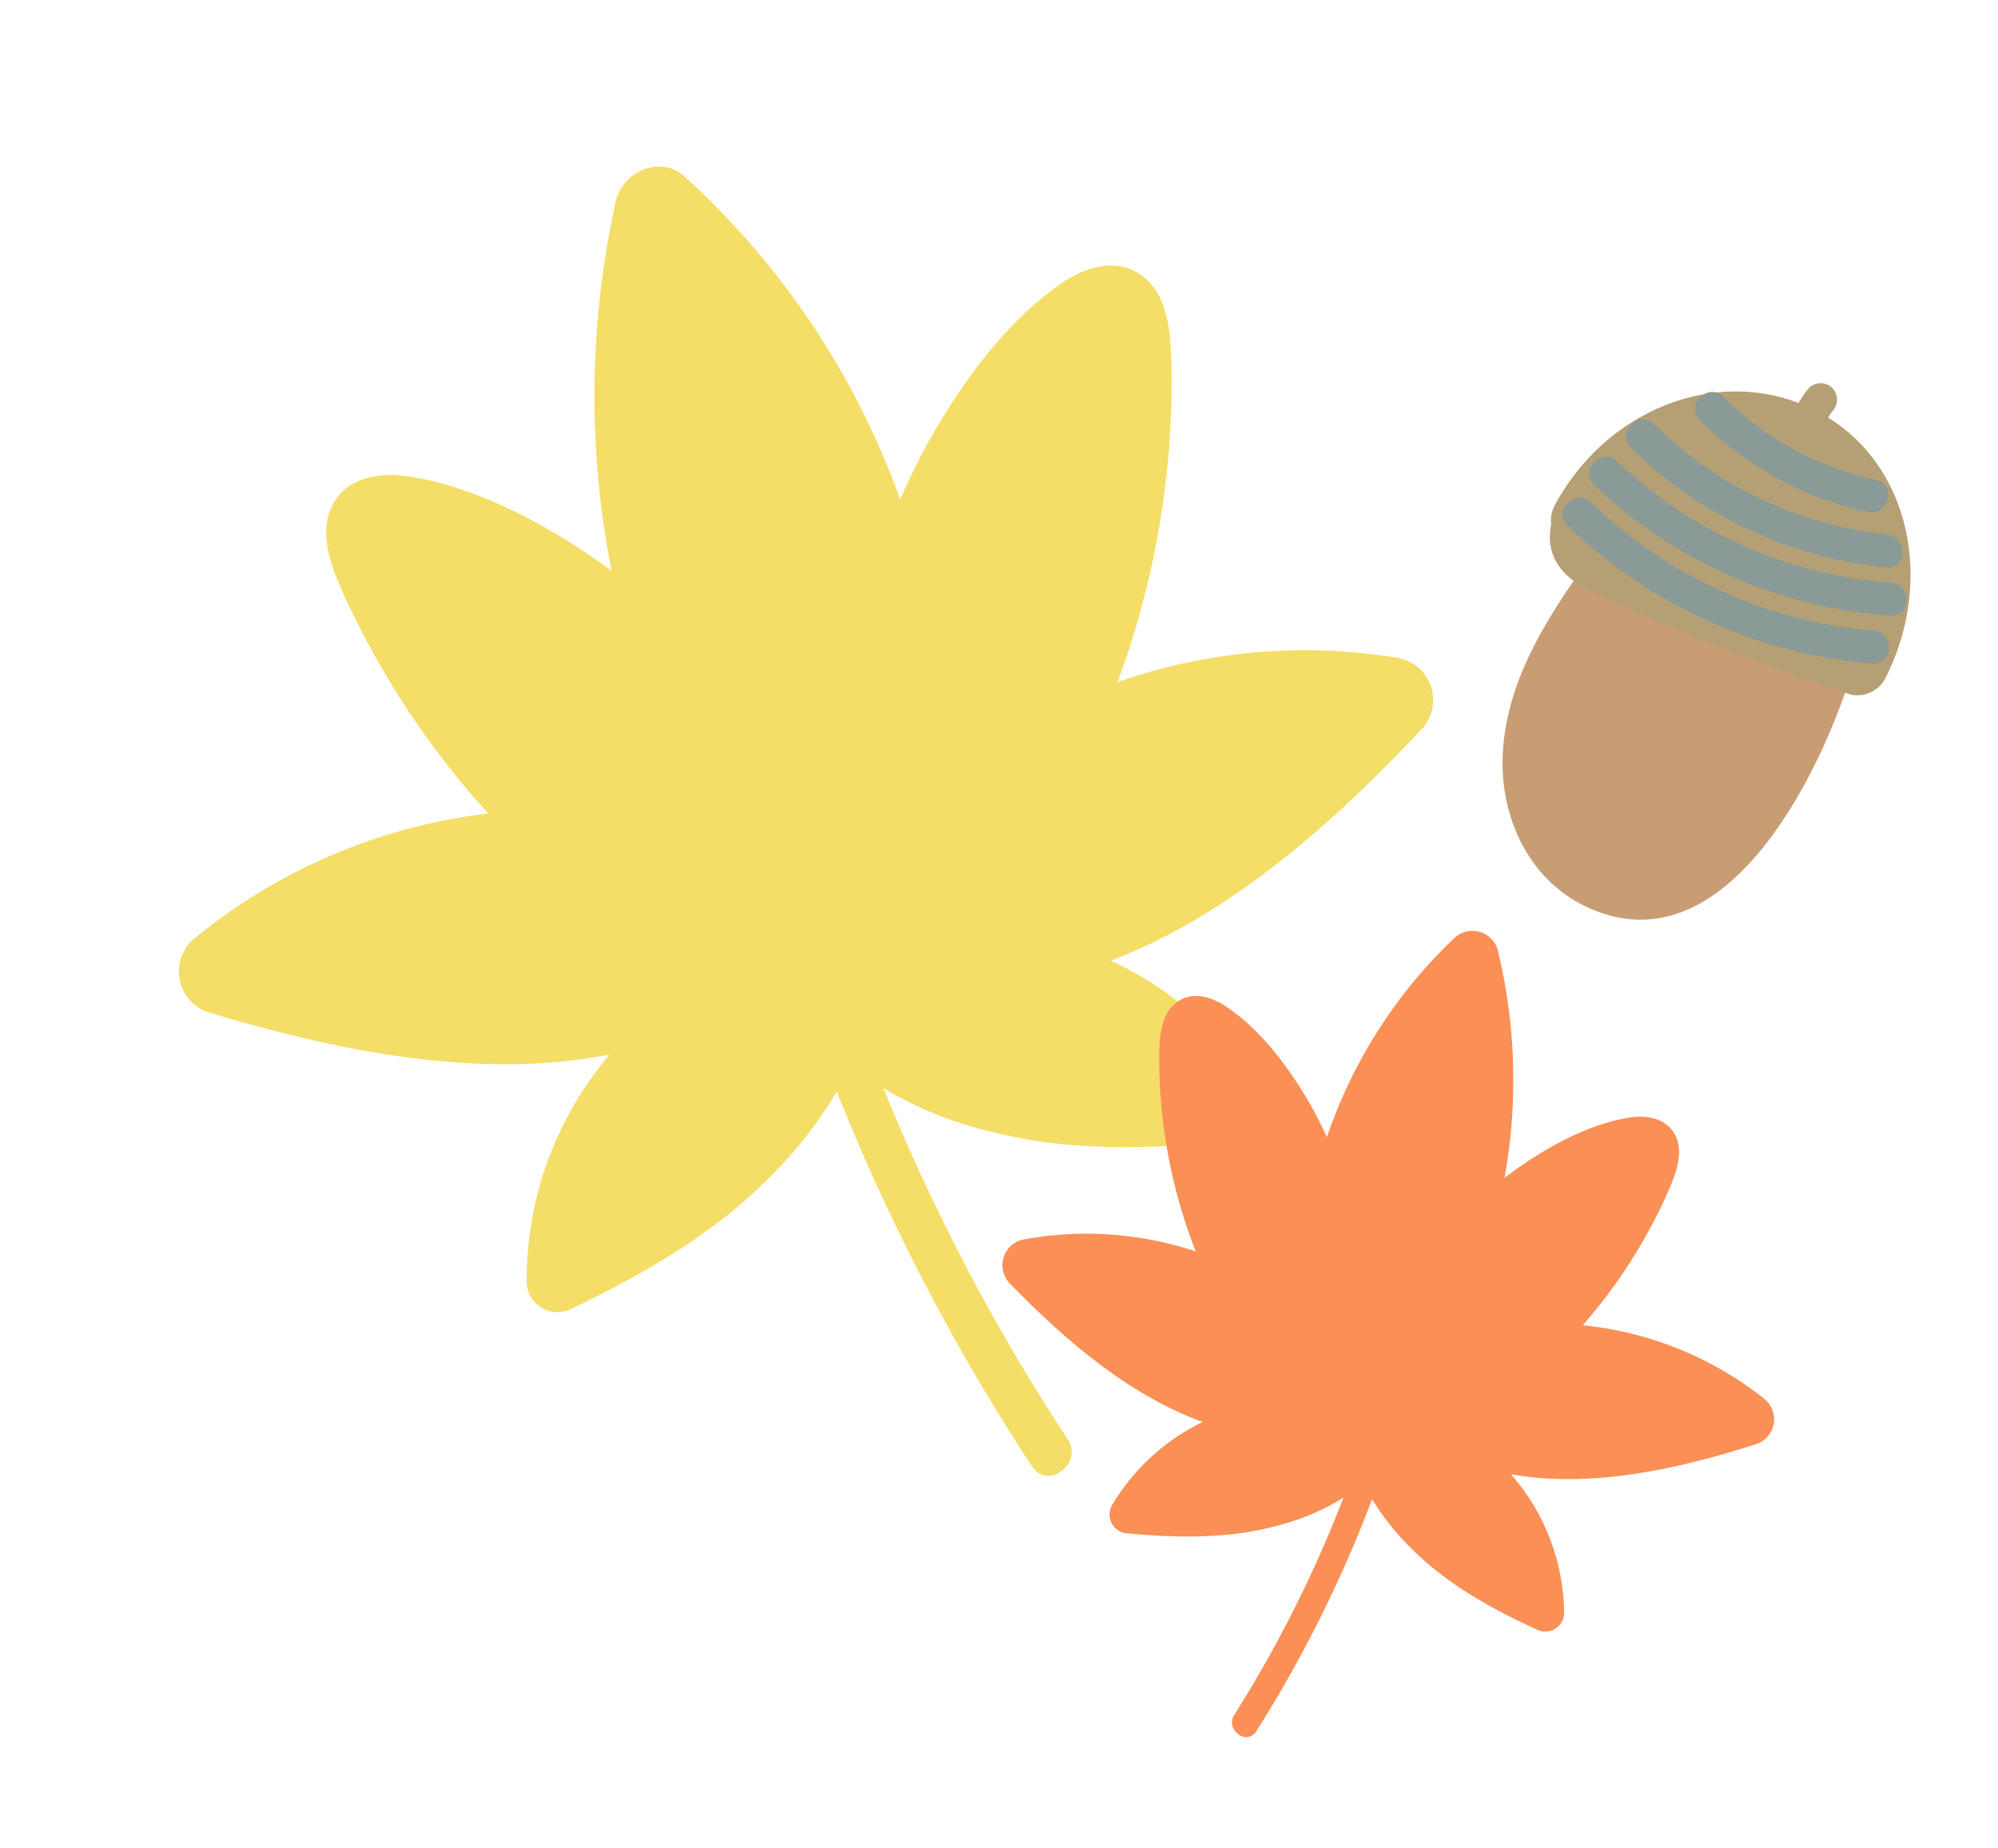 <svg xmlns="http://www.w3.org/2000/svg" width="208.721" height="193.047" viewBox="0 0 208.721 193.047">
  <g id="グループ_26123" data-name="グループ 26123" transform="translate(-2336.807 6300.752)">
    <g id="グループ_26103" data-name="グループ 26103" transform="translate(2511.79 -6269.758) rotate(30)">
      <path id="パス_125050" data-name="パス 125050" d="M30.173,2.337A2.772,2.772,0,0,0,26.51.223,3.315,3.315,0,0,0,25.136,0,142.487,142.487,0,0,0,4.192,2.458a2.77,2.77,0,0,0-1.716.966A3.427,3.427,0,0,0,.437,6.3C-.218,13.645-.6,21.168,2.828,27.937c2.928,5.776,8.764,10.05,15.445,9.554C34.333,36.3,32.692,13.321,30.173,2.337" transform="translate(5.42 22.334)" fill="#c89d74"/>
      <path id="パス_125051" data-name="パス 125051" d="M20.17,2.941a5.266,5.266,0,0,1,.045-.77A1.773,1.773,0,0,0,19.007.043,1.75,1.75,0,0,0,16.88,1.251a10.673,10.673,0,0,0-.154,1.907C6.9,4.731-.275,14.112.008,25.04a3.392,3.392,0,0,0,.679,2.029c1.274,3.709,4.487,4.242,7.828,3.945a266.661,266.661,0,0,0,28.167-4.2,3.325,3.325,0,0,0,2.272-3.228C38.4,12.541,30.478,3.264,20.17,2.941" transform="translate(0 0)" fill="#b4a074"/>
      <path id="パス_125052" data-name="パス 125052" d="M20.324.09A32.265,32.265,0,0,1,2.146.547C-.007-.024-.926,3.311,1.227,3.882a35.714,35.714,0,0,0,20.017-.457c2.114-.67,1.211-4.011-.919-3.335" transform="translate(7.448 5.984)" fill="#8a9a97"/>
      <path id="パス_125053" data-name="パス 125053" d="M28.874.17A40.371,40.371,0,0,1,2.148,2.353C-.008,1.789-.927,5.125,1.228,5.688A44.184,44.184,0,0,0,30.62,3.156c2.026-.912.27-3.894-1.746-2.986" transform="translate(2.653 10.271)" fill="#8a9a97"/>
      <path id="パス_125054" data-name="パス 125054" d="M33.221.183A46.041,46.041,0,0,1,2.089,3.5C-.008,2.99-.9,6.324,1.2,6.839A49.663,49.663,0,0,0,34.913,3.17c1.948-.951.249-3.934-1.691-2.986" transform="translate(1.261 14.392)" fill="#8a9a97"/>
      <path id="パス_125055" data-name="パス 125055" d="M34.508.172A48.239,48.239,0,0,1,2.189,3.357C.109,2.832-.957,6.115,1.134,6.643a51.876,51.876,0,0,0,34.911-3.4c1.963-.925.423-3.991-1.538-3.067" transform="translate(0.969 19.631)" fill="#8a9a97"/>
    </g>
    <path id="パス_125056" data-name="パス 125056" d="M13.884,79.11C9.73,76.933,5.715,74.519,1.9,72.055a4.483,4.483,0,0,1,.561-7.66A59.234,59.234,0,0,1,35.791,60.2a89.779,89.779,0,0,1-8.051-25.162c-.536-3.335-1.049-7.257.907-9.823,2.131-2.8,5.7-2.584,8.793-1.181,6.22,2.821,12.022,8.295,16.62,13.947.379.467.744.946,1.111,1.424A93.887,93.887,0,0,1,66.226,2.418c1.537-2.813,5.853-3.425,7.666-.478A84.027,84.027,0,0,1,86.21,40.553a64.715,64.715,0,0,1,4.475-4.965c5.164-5.14,11.508-9.977,17.988-12.131,3.224-1.071,6.8-.91,8.622,2.1,1.676,2.757.755,6.6-.126,9.864a90.525,90.525,0,0,1-14.4,29.714A59.083,59.083,0,0,1,131.8,70.856a4.482,4.482,0,0,1,.295,7.675c-11.516,6.874-24.71,13.262-38.018,14.37a36.466,36.466,0,0,1,11.238,17.649,3.218,3.218,0,0,1-3.746,4.013c-8.318-1.416-16.765-3.5-24.131-7.76a39.62,39.62,0,0,1-9.868-7.65,212.208,212.208,0,0,0,8.4,40.572c.894,2.866-3.466,4.571-4.363,1.693a218.76,218.76,0,0,1-8.818-43.276,43.47,43.47,0,0,1-8.734,6.42c-7.366,4.26-15.812,6.344-24.131,7.76a3.218,3.218,0,0,1-3.746-4.013A36.431,36.431,0,0,1,41.054,87.9c-9.336-.787-18.554-4.278-27.169-8.791" transform="translate(2336.806 -6263.783) rotate(-16)" fill="#f4de67"/>
    <path id="パス_125057" data-name="パス 125057" d="M80.7,39.467A36.305,36.305,0,0,0,60.267,36.9,55.026,55.026,0,0,0,65.2,21.475c.328-2.044.643-4.448-.556-6.021-1.306-1.714-3.494-1.583-5.39-.724-3.812,1.729-7.369,5.084-10.186,8.548-.233.286-.456.58-.681.873A57.543,57.543,0,0,0,41.613,1.482a2.753,2.753,0,0,0-4.7-.293,51.5,51.5,0,0,0-7.55,23.666,39.713,39.713,0,0,0-2.743-3.043c-3.165-3.15-7.053-6.115-11.025-7.435-1.976-.656-4.165-.557-5.284,1.284-1.027,1.69-.462,4.047.077,6.046a55.484,55.484,0,0,0,8.826,18.212,36.213,36.213,0,0,0-17.8,3.509,2.747,2.747,0,0,0-.18,4.7c7.058,4.213,15.145,8.128,23.3,8.808a22.352,22.352,0,0,0-6.888,10.817,1.972,1.972,0,0,0,2.3,2.46c5.1-.868,10.275-2.145,14.79-4.756a24.278,24.278,0,0,0,6.048-4.688A130.027,130.027,0,0,1,35.64,85.638c-.548,1.757,2.125,2.8,2.675,1.037a134.092,134.092,0,0,0,5.4-26.524,26.647,26.647,0,0,0,5.353,3.935c4.515,2.611,9.691,3.888,14.79,4.756a1.972,1.972,0,0,0,2.3-2.46,22.327,22.327,0,0,0-9.116-12.509c8.482-.715,16.8-5.071,24-9.712a2.747,2.747,0,0,0-.344-4.695" transform="matrix(0.966, 0.259, -0.259, 0.966, 2453.492, -6213.583)" fill="#fa9056"/>
  </g>
</svg>
